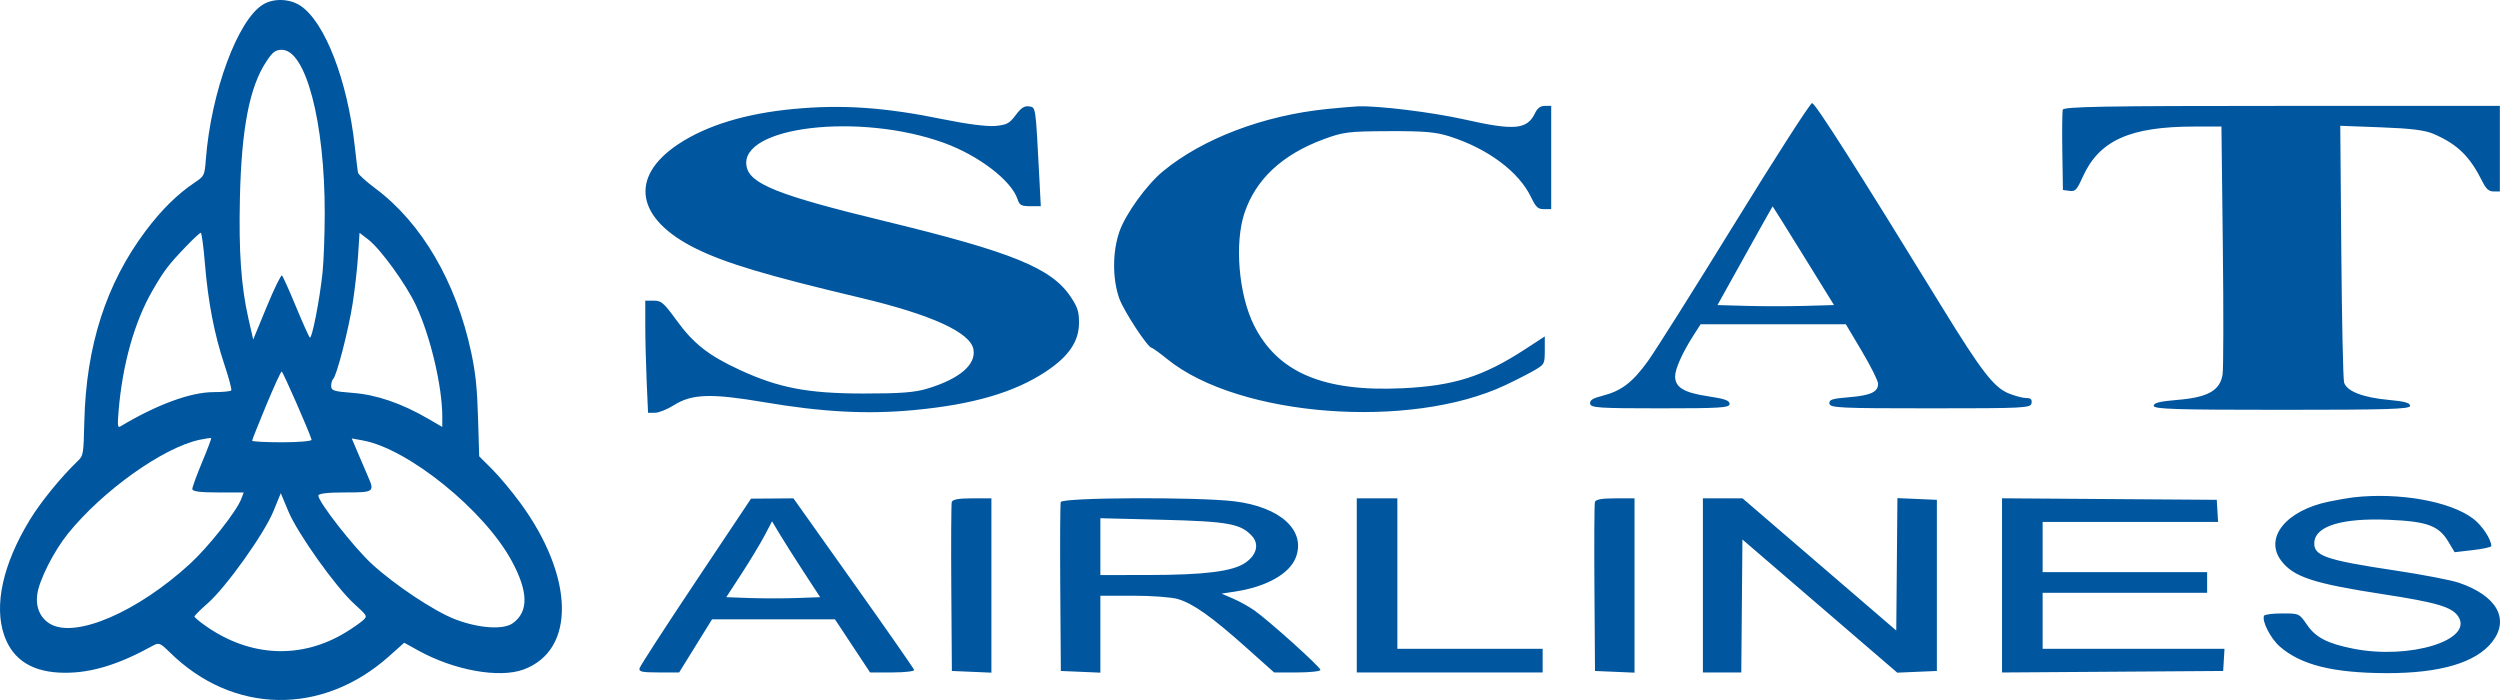 <svg width="250" height="70" viewBox="0 0 250 70" fill="none" xmlns="http://www.w3.org/2000/svg">
<g clip-path="url(#clip0_11_48)">
<path fill-rule="evenodd" clip-rule="evenodd" d="M26.31 0.447C23.777 1.973 21.106 9.199 20.585 15.934C20.461 17.546 20.432 17.607 19.499 18.233C17.738 19.414 16.146 20.982 14.56 23.098C10.613 28.361 8.611 34.588 8.432 42.157C8.353 45.477 8.339 45.556 7.755 46.12C6.051 47.764 4.075 50.195 2.974 52C0.287 56.409 -0.626 60.549 0.426 63.551C1.299 66.041 3.316 67.275 6.519 67.277C9.191 67.279 11.894 66.444 15.288 64.569C15.89 64.236 16.019 64.288 16.997 65.25C23.292 71.443 32.224 71.594 38.909 65.622L40.419 64.273L41.827 65.051C45.417 67.034 49.918 67.847 52.354 66.951C57.596 65.022 57.45 57.684 52.02 50.277C51.187 49.141 49.924 47.63 49.213 46.92L47.919 45.629L47.803 41.756C47.713 38.777 47.555 37.271 47.118 35.228C45.615 28.192 42.159 22.283 37.534 18.839C36.614 18.154 35.832 17.445 35.797 17.263C35.762 17.082 35.616 15.873 35.472 14.578C34.746 8.04 32.49 2.208 30.06 0.583C28.98 -0.139 27.379 -0.197 26.31 0.447ZM26.611 6.186C24.947 8.73 24.152 12.846 23.992 19.747C23.866 25.172 24.111 28.64 24.849 31.885L25.32 33.953L26.671 30.677C27.415 28.875 28.101 27.468 28.196 27.549C28.292 27.631 28.92 29.028 29.593 30.654C30.265 32.28 30.89 33.675 30.982 33.753C31.195 33.935 31.973 29.961 32.254 27.261C32.372 26.125 32.471 23.453 32.473 21.324C32.483 12.218 30.585 4.982 28.187 4.982C27.536 4.982 27.262 5.192 26.611 6.186ZM173.495 22.302C169.44 28.888 165.516 35.114 164.773 36.137C163.237 38.254 162.138 39.091 160.26 39.573C159.262 39.83 158.965 40.02 159.014 40.372C159.071 40.78 159.889 40.834 166.02 40.834C172.047 40.834 172.961 40.776 172.961 40.392C172.961 40.049 172.471 39.876 170.78 39.623C168.381 39.264 167.512 38.733 167.512 37.626C167.512 36.889 168.267 35.215 169.375 33.493L170.063 32.425H177.324H184.584L186.197 35.14C187.084 36.633 187.81 38.089 187.81 38.375C187.81 39.2 187.065 39.545 184.896 39.723C183.199 39.863 182.887 39.965 182.943 40.362C183.002 40.787 184.014 40.834 193.045 40.834C202.433 40.834 203.086 40.801 203.153 40.318C203.208 39.922 203.081 39.802 202.607 39.802C202.267 39.802 201.475 39.591 200.847 39.333C199.392 38.736 198.127 37.099 194.258 30.802C185.657 16.801 181.513 10.295 181.207 10.311C181.019 10.32 177.549 15.716 173.495 22.302ZM79.376 10.895C74.568 11.344 70.643 12.544 67.814 14.428C62.872 17.72 63.591 21.904 69.609 24.866C72.576 26.327 76.689 27.557 86 29.767C93.132 31.459 97.035 33.236 97.343 34.93C97.62 36.457 95.98 37.867 92.789 38.846C91.484 39.246 90.097 39.354 86.32 39.352C80.778 39.347 77.871 38.792 73.975 36.991C70.862 35.553 69.36 34.377 67.671 32.056C66.37 30.268 66.134 30.064 65.374 30.064H64.527V32.526C64.527 33.881 64.589 36.404 64.666 38.133L64.805 41.277H65.495C65.874 41.277 66.714 40.942 67.362 40.533C69.183 39.381 71.091 39.316 76.455 40.227C82.282 41.215 86.737 41.447 91.418 41.006C97.31 40.451 101.464 39.235 104.607 37.144C106.889 35.627 107.9 34.132 107.9 32.277C107.9 31.163 107.774 30.758 107.112 29.746C105.197 26.818 101.324 25.233 88.457 22.109C77.809 19.524 74.976 18.398 74.654 16.623C73.931 12.645 85.947 11.223 94.393 14.287C97.871 15.548 101.138 18.049 101.756 19.924C101.952 20.519 102.14 20.621 103.033 20.621H104.08L103.931 17.744C103.554 10.504 103.589 10.747 102.906 10.639C102.446 10.567 102.112 10.784 101.57 11.511C100.939 12.355 100.674 12.494 99.501 12.597C98.705 12.667 96.637 12.403 94.428 11.949C88.511 10.733 84.281 10.437 79.376 10.895ZM132.685 10.902C126.347 11.546 120.261 13.858 116.298 17.128C114.671 18.47 112.582 21.358 111.951 23.137C111.239 25.142 111.229 27.878 111.927 29.841C112.378 31.11 114.79 34.785 115.173 34.785C115.26 34.785 115.974 35.304 116.76 35.938C123.907 41.706 141.059 43.005 150.565 38.499C151.719 37.952 153.07 37.258 153.569 36.956C154.448 36.424 154.474 36.368 154.477 35.025L154.479 33.642L152.502 34.929C148.321 37.652 145.399 38.581 140.246 38.825C132.346 39.202 127.75 37.247 125.389 32.509C123.866 29.451 123.435 24.3 124.452 21.285C125.589 17.911 128.233 15.451 132.365 13.924C134.341 13.194 134.83 13.133 138.881 13.116C142.426 13.1 143.587 13.201 144.971 13.644C148.807 14.872 151.888 17.176 153.112 19.729C153.589 20.725 153.797 20.916 154.4 20.916H155.12V15.753V10.589H154.484C154.048 10.589 153.742 10.812 153.512 11.297C152.72 12.965 151.472 13.079 146.443 11.946C143.245 11.225 137.766 10.552 135.783 10.637C135.313 10.658 133.919 10.777 132.685 10.902ZM206.279 10.973C206.22 11.184 206.199 13.077 206.232 15.178L206.292 18.998L206.948 19.087C207.53 19.166 207.678 19.01 208.266 17.705C209.915 14.041 212.98 12.657 219.453 12.655L222.144 12.654L222.282 24.531C222.358 31.064 222.348 36.873 222.259 37.441C222.008 39.049 220.798 39.736 217.776 39.986C215.972 40.136 215.373 40.285 215.373 40.584C215.373 40.913 217.574 40.982 228.192 40.982C238.811 40.982 241.012 40.913 241.012 40.584C241.012 40.289 240.466 40.136 238.921 39.996C236.282 39.757 234.647 39.12 234.407 38.237C234.31 37.88 234.185 31.962 234.129 25.084L234.027 12.58L238.107 12.733C241.113 12.845 242.497 13.019 243.362 13.393C245.754 14.425 246.994 15.64 248.257 18.187C248.612 18.901 248.893 19.146 249.36 19.146H249.986V14.867V10.589H228.186C210.471 10.589 206.365 10.661 206.279 10.973ZM174.491 25.575L171.748 30.507L174.651 30.589C176.248 30.634 178.87 30.634 180.478 30.589L183.401 30.507L180.346 25.564C178.666 22.846 177.278 20.627 177.262 20.633C177.247 20.639 176 22.863 174.491 25.575ZM18.666 24.579C16.865 26.451 16.408 27.049 15.263 29.031C13.445 32.177 12.252 36.407 11.859 41.097C11.742 42.493 11.77 42.802 12 42.664C15.659 40.466 19.06 39.212 21.359 39.212C22.264 39.212 23.06 39.136 23.126 39.044C23.193 38.951 22.885 37.789 22.441 36.462C21.43 33.437 20.806 30.192 20.486 26.302C20.35 24.638 20.166 23.277 20.078 23.277C19.99 23.277 19.355 23.863 18.666 24.579ZM35.806 25.568C35.725 26.823 35.48 28.988 35.261 30.377C34.846 33.019 33.661 37.603 33.318 37.896C33.208 37.989 33.118 38.305 33.118 38.596C33.118 39.062 33.387 39.147 35.308 39.293C37.635 39.468 40.162 40.336 42.786 41.858L44.229 42.695V41.679C44.229 38.649 43.055 33.667 41.614 30.573C40.616 28.432 38.056 24.895 36.816 23.945L35.954 23.285L35.806 25.568ZM26.619 40.529C25.846 42.39 25.213 43.983 25.213 44.07C25.213 44.157 26.567 44.228 28.222 44.228C29.877 44.228 31.199 44.113 31.16 43.972C30.951 43.223 28.289 37.151 28.168 37.149C28.09 37.147 27.393 38.669 26.619 40.529ZM19.962 43.977C16.316 44.753 10.264 49.066 6.8 53.357C5.377 55.12 3.918 58.005 3.723 59.445C3.548 60.729 4.033 61.824 5.031 62.4C7.569 63.864 13.752 61.197 19.015 56.368C20.845 54.688 23.654 51.135 24.12 49.908L24.373 49.244H21.802C20.004 49.244 19.23 49.142 19.23 48.904C19.23 48.718 19.67 47.511 20.208 46.223C20.746 44.934 21.155 43.85 21.116 43.813C21.078 43.777 20.558 43.85 19.962 43.977ZM35.788 45.289C36.124 46.085 36.574 47.134 36.788 47.621C37.48 49.2 37.418 49.244 34.507 49.244C32.75 49.244 31.836 49.352 31.836 49.56C31.836 50.203 35.419 54.781 37.193 56.404C39.506 58.522 43.427 61.126 45.511 61.928C47.867 62.835 50.332 63.003 51.279 62.322C52.879 61.172 52.84 59.157 51.157 56.066C48.401 51.001 40.826 44.877 36.29 44.046L35.176 43.842L35.788 45.289ZM27.34 51.125C26.421 53.374 22.613 58.711 20.781 60.319C20.048 60.963 19.447 61.562 19.446 61.65C19.445 61.738 19.959 62.17 20.59 62.611C25.032 65.718 30.131 65.944 34.578 63.231C35.244 62.824 36.009 62.293 36.278 62.05C36.764 61.611 36.759 61.6 35.424 60.388C33.575 58.71 29.76 53.348 28.833 51.125L28.079 49.318L27.34 51.125ZM235.35 49.733C234.88 49.786 233.774 49.977 232.893 50.159C228.584 51.048 226.378 53.802 228.139 56.096C229.374 57.704 231.374 58.358 238.341 59.426C243.67 60.244 245.205 60.7 245.826 61.648C247.374 64.01 240.976 65.979 235.35 64.873C232.761 64.363 231.584 63.76 230.712 62.493C229.919 61.343 229.918 61.343 228.214 61.343C227.276 61.343 226.461 61.447 226.404 61.576C226.169 62.102 227.057 63.844 227.967 64.642C230.084 66.497 233.299 67.3 238.662 67.314C244.028 67.329 247.634 66.254 249.24 64.163C250.983 61.892 249.668 59.57 245.908 58.281C245.135 58.016 242.298 57.468 239.605 57.063C232.452 55.988 231.292 55.577 231.438 54.168C231.602 52.575 234.29 51.784 238.876 51.979C242.737 52.144 243.878 52.564 244.841 54.178L245.463 55.22L247.297 55.009C248.306 54.893 249.131 54.71 249.131 54.603C249.128 53.926 248.192 52.52 247.297 51.851C244.985 50.12 239.932 49.224 235.35 49.733ZM69.591 58.123C66.56 62.664 64.026 66.574 63.96 66.812C63.86 67.173 64.176 67.244 65.877 67.244H67.915L69.559 64.588L71.204 61.933H77.35H83.496L85.252 64.588L87.007 67.244H89.246C90.477 67.244 91.452 67.129 91.412 66.989C91.373 66.849 88.642 62.932 85.342 58.284L79.343 49.834L77.223 49.85L75.103 49.865L69.591 58.123ZM95.177 50.207C95.12 50.412 95.099 54.296 95.13 58.838L95.187 67.097L97.164 67.181L99.14 67.266V58.55V49.834H97.21C95.853 49.834 95.25 49.945 95.177 50.207ZM106.074 50.207C106.017 50.412 105.996 54.296 106.027 58.838L106.084 67.097L108.06 67.181L110.037 67.266V63.419V59.572H113.338C115.154 59.572 117.149 59.72 117.772 59.9C119.291 60.341 121.166 61.667 124.572 64.709L127.412 67.244H129.728C131.002 67.244 132.044 67.13 132.044 66.991C132.044 66.701 126.87 62.047 125.421 61.031C124.892 60.661 123.941 60.134 123.307 59.86L122.154 59.363L123.52 59.155C126.652 58.679 128.977 57.367 129.59 55.727C130.599 53.033 128.026 50.693 123.437 50.132C119.75 49.681 106.204 49.74 106.074 50.207ZM135.676 58.539V67.244H144.971H154.265V66.064V64.883H147.001H139.736V57.359V49.834H137.706H135.676V58.539ZM159.49 50.207C159.433 50.412 159.412 54.296 159.443 58.838L159.5 67.097L161.476 67.181L163.453 67.266V58.55V49.834H161.523C160.165 49.834 159.562 49.945 159.49 50.207ZM170.29 58.539V67.244H172.209H174.128L174.185 60.598L174.243 53.951L181.985 60.609L189.727 67.266L191.706 67.181L193.686 67.097V58.539V49.982L191.714 49.897L189.741 49.812L189.684 56.433L189.626 63.053L181.94 56.444L174.253 49.834H172.271H170.29V58.539ZM200.203 58.539V67.249L211.26 67.173L222.317 67.097L222.383 65.99L222.449 64.883H213.356H204.262V62.08V59.277H212.488H220.714V58.244V57.211H212.488H204.262V54.703V52.195H213.035H221.808L221.742 51.089L221.676 49.982L210.939 49.906L200.203 49.829V58.539ZM110.037 54.664V57.506L114.791 57.501C120.432 57.495 123.23 57.148 124.505 56.295C125.654 55.528 125.945 54.436 125.218 53.623C124.102 52.375 122.834 52.142 116.286 51.978L110.037 51.821V54.664ZM76.453 53.565C76.038 54.353 75.008 56.061 74.163 57.359L72.627 59.719L74.987 59.803C76.284 59.849 78.397 59.849 79.681 59.803L82.016 59.719L80.376 57.205C79.473 55.822 78.391 54.115 77.971 53.411L77.206 52.132L76.453 53.565Z" fill="#00569F"/>
</g>
<defs>
<clipPath id="clip0_11_48">
<rect width="250" height="70" fill="white"/>
</clipPath>
</defs>
</svg>
